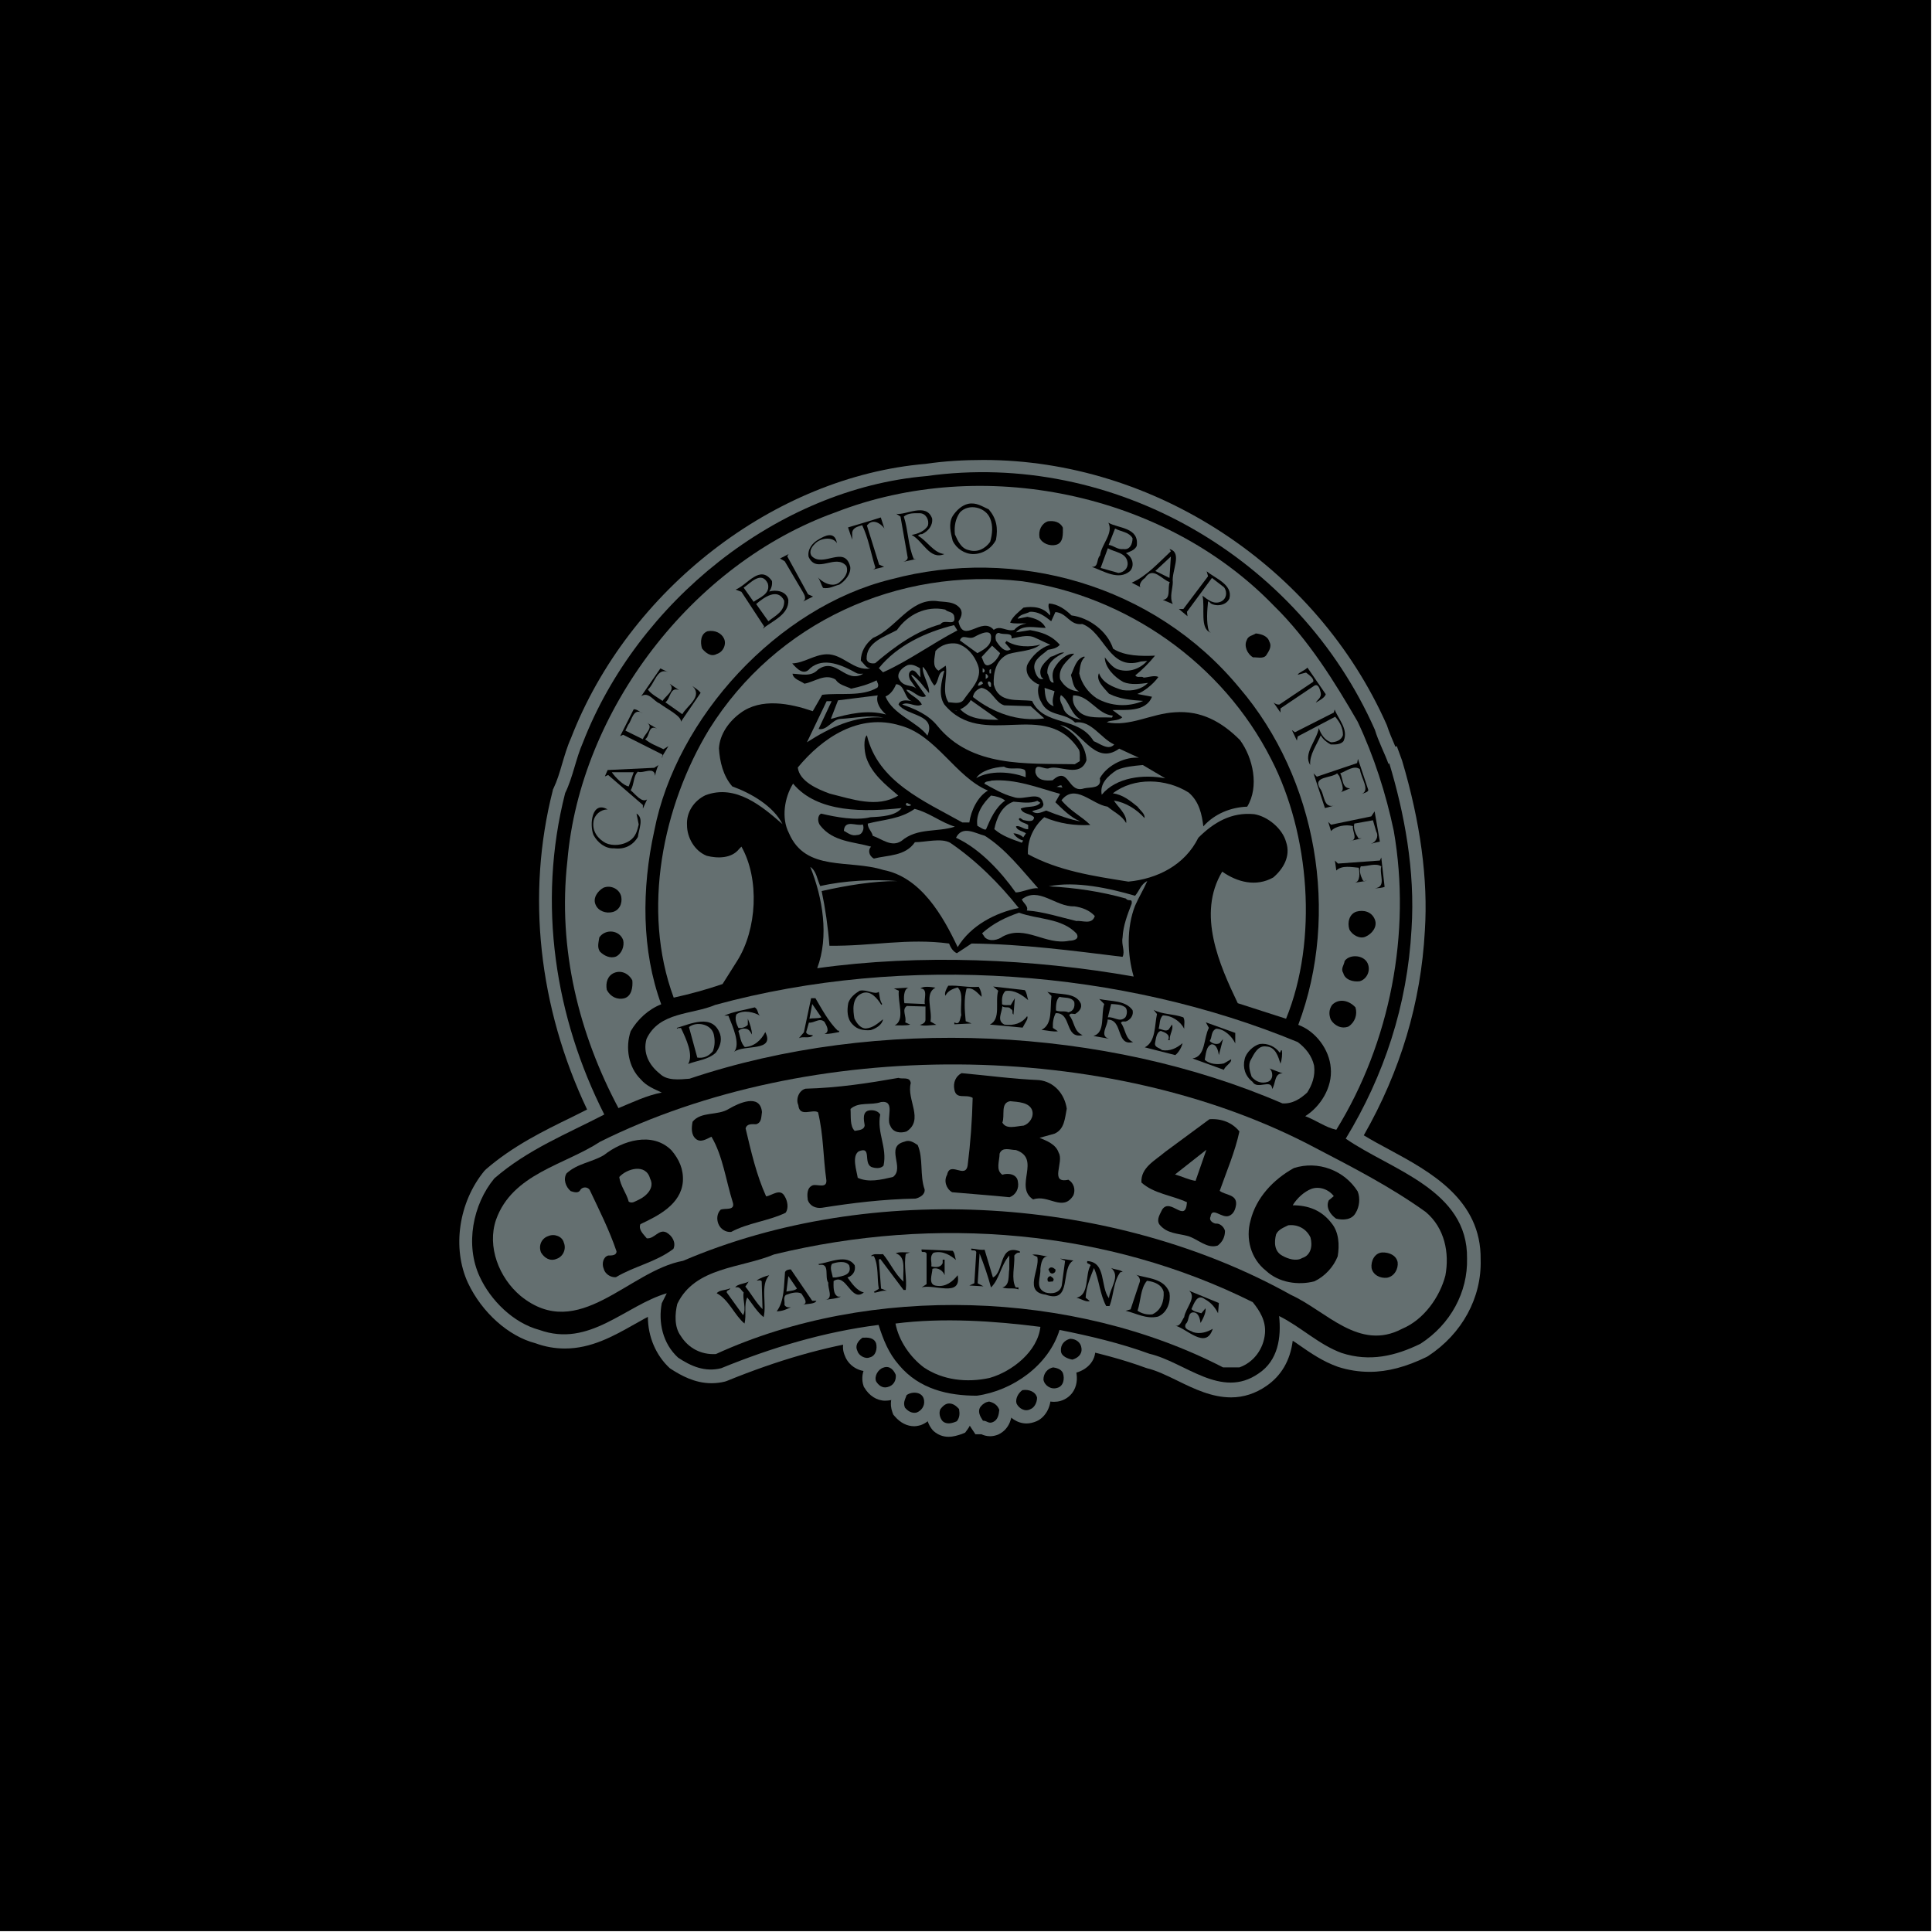 <?xml version="1.0" encoding="utf-8"?>
<!-- Generator: Adobe Illustrator 26.0.3, SVG Export Plug-In . SVG Version: 6.00 Build 0)  -->
<svg version="1.1" id="Ebene_1" xmlns="http://www.w3.org/2000/svg" xmlns:xlink="http://www.w3.org/1999/xlink" x="0px" y="0px"
	 viewBox="0 0 696 696" style="enable-background:new 0 0 696 696;" xml:space="preserve">
<style type="text/css">
	.st0{fill:#646F70;}
</style>
<rect width="695.7" height="695.7"/>
<g>
	<path class="st0" d="M352.1,507.8c-14.2,0-24.5-4.2-31.6-12.8c-3.4-3.8-5.4-8-7-12.3c-16.3,2.4-33.3,7.3-51.7,14.8l-0.3,0.1
		l-0.3,0.1c-1.6,0.4-3.2,0.6-4.9,0.6c-6.1,0-11.1-2.9-14.4-5l-0.3-0.2l-0.3-0.2c-5-4.6-7.9-11.4-7.9-18.5c-1.6,0.8-3.2,1.8-4.9,2.7
		c-7.6,4.3-15.5,8.7-25,8.7c-3.5,0-7.1-0.6-10.6-1.9c-9.7-2.5-19.3-11.1-24.3-21.7c-5.8-12.5-3.4-29.1,5.9-40.4l0.3-0.3l0.3-0.3
		c9.6-8.3,20.5-13.7,31-18.8c1.8-0.9,3.6-1.8,5.4-2.7c-17.5-36.9-21.9-77.5-12.4-114.8l0.1-0.5l0.2-0.4c1.3-2.7,2.2-5.7,3.1-8.8
		c0.9-3,1.8-6.2,3.2-9.3c20.7-53.5,73.3-94.2,127.8-98.8c6.7-1,13.8-1.4,20.8-1.4c61.6,0,120,38.4,145.3,95.5c0.9,2.8,2,5.2,3,7.6
		c0,0.1,0.1,0.1,0.1,0.2l0.5-0.2l1.9,5.2c6.6,22.2,9.4,42.8,8.2,61.3c-1.4,25.9-8.8,50.6-22,73.7c2.8,1.7,5.9,3.4,9.1,5.1
		c14.8,8,33.3,18,33,39.7c0.4,13.7-6.7,26.7-18.9,34.7l-0.5,0.3c-7.4,3.6-14.1,5.4-20.6,5.4c-3.8,0-7.7-0.6-11.4-1.8
		c-5.4-1.9-9.9-5-14.2-8c-0.7-0.5-1.4-1-2.1-1.4c-0.9,7.1-4.1,12.6-9.5,16.3c-3.9,2.7-8.2,4.1-12.7,4.1c-6.9,0-13.2-3-19.3-6
		c-3.9-1.9-7.6-3.7-11-4.5l-0.6-0.2c-7.9-2.9-16.8-5.3-27.8-7.6c-5.5,11.8-18.1,21-32.1,22.9l-0.3,0H352.1z"/>
	<path class="st0" d="M312.4,494c-3.5,0-6.8-2.3-8-5.5c-1.7-3.7-0.3-7.8,3.5-10.5l1-0.7l1.3-0.1c0.6,0,1.1-0.1,1.7-0.1
		c5.3,0,7.4,3.2,8.1,5.1c0.8,3,0.5,5.8-0.8,8c-1,1.7-2.7,2.9-4.6,3.4C313.9,493.9,313.2,494,312.4,494z"/>
	<path class="st0" d="M385.4,494.5c-6.7-1.4-7.8-5.7-7.9-7.4c-0.3-4.5,2.5-8.3,6.9-9.5l0.6-0.1h0.6c4.8,0,8.5,3.3,8.9,7.9
		c0.6,4.1-2.2,7.8-6.8,9.1l-1.1,0.3L385.4,494.5z"/>
	<path class="st0" d="M318.9,504.6c-3,0-5.8-1.8-7.5-4.7l-0.2-0.3l-0.1-0.3c-0.7-2-0.6-4.4,0.4-6.5c1.1-2.2,3-3.9,5.2-4.7
		c0.8-0.3,1.7-0.4,2.6-0.4c3.3,0,6.3,2.2,7.8,5.8l0.3,0.7l0.1,0.7c0.4,4.6-2.3,8.5-6.6,9.5C320.3,504.5,319.6,504.6,318.9,504.6z"/>
	<path class="st0" d="M379.7,505c-4.2,0-7.9-3-8.6-7.1l-0.1-0.4v-0.4c0-4.4,2.8-8,7.1-9.1l0.9-0.2l0.9,0.1c1.4,0.2,5.6,0.7,7.4,4.8
		c1,3,0.8,5.9-0.4,8.1c-1,1.9-2.8,3.3-4.9,3.9C381.3,504.9,380.5,505,379.7,505z"/>
	<path class="st0" d="M369.8,512.8c-3.2,0-6.3-2-7.8-5l-0.2-0.4l-0.1-0.5c-1-3.6,0.7-7.7,4.1-10l0.8-0.5l0.9-0.2
		c0.7-0.1,1.4-0.2,2.2-0.2c4.3,0,7.8,2.6,8.7,6.5l0.1,0.5v0.5c0,3.7-2.1,7.2-5.1,8.5C372.2,512.5,371,512.8,369.8,512.8z"/>
	<path class="st0" d="M329.4,513.8c-2.6,0-5-1.2-7-3.5l-0.6-0.7l-0.3-0.8c-1.2-3.3-0.2-5.7,0.4-7.3l0.7-1.8l1-0.8
		c1.6-1.3,3.7-2,5.9-2c4.4,0,7.7,2.9,8.1,7.1c0.6,3.8-1.8,7.9-5.9,9.4l-0.4,0.1l-0.4,0.1C330.4,513.7,329.9,513.8,329.4,513.8z"/>
	<path class="st0" d="M356.7,517.4c-1.4,0-2.5-0.4-3.1-0.7h-2.2l-1.4-2.1c-2.8-4.1-3-7.7-0.6-10.7c1.7-2,3.8-3.2,6-3.6l0.8-0.1
		l0.8,0.1c4.6,0.8,6.6,3.7,7.4,6l0.4,1l-0.1,1.1c-0.2,1.7-0.6,6.3-5.1,8.4C358.6,517.2,357.6,517.4,356.7,517.4z"/>
	<path class="st0" d="M341.7,517.6c-2,0-3.8-0.7-5.3-2l-0.2-0.2l-0.2-0.2c-2.3-2.7-2.9-6.5-1.6-9.5l0.3-0.6l0.4-0.5
		c0.8-1,3.1-3.7,6.8-3.7c2.7,0,5.2,1.2,7.2,3.6l0.9,1l0.2,1.3c0.4,2,0.6,5.1-1.7,8.2l-0.8,1.1l-1.2,0.5
		C345,517.1,343.5,517.6,341.7,517.6z"/>
	<path d="M495.3,262.9c1.3,4.3,3.5,8.4,4.9,12.3l0.3-0.2c5.3,17.6,9.4,38.5,8,59.7c-1.5,27.5-9.9,52.8-23.7,75.5
		c16.3,11.3,44.1,18.4,43.7,43.2c0.3,12-5.9,23.7-16.8,30.7c-9,4.4-18.3,6.6-28.4,3.3c-8.2-3-14.8-9.5-22.5-13.3
		c0.8,7.6-0.3,16-7.4,20.7c-13.5,9.4-26.5-4.1-39.3-7.1c-10.4-3.8-21.4-6.4-32.4-8.6c-3.9,12.7-16.8,21.9-29.8,23.7
		c-10.2,0-20.7-2.3-28-11c-3.8-4.3-5.7-9.2-7.4-14.5c-19.7,2.5-38.6,8.2-56.7,15.6c-5.9,1.5-11-0.8-15.5-3.8
		c-5.6-5.1-7.2-12.8-5.9-19.6l1.8-3.6c-15,4.4-27.8,19.7-45.9,13.2c-9.4-2.5-17.6-10.7-21.5-19.2c-5.3-11.4-2.5-26,5.3-35.4
		c12-10.4,26.1-16,39.6-23c-17.6-34.7-24.3-75.8-14.1-115.8c2.8-5.7,3.8-12.3,6.4-18.2c19.6-50.5,69.9-91.4,123.8-96
		C401.3,162.1,467.9,200.9,495.3,262.9z"/>
	<path class="st0" d="M489.1,260c5.9,12.5,10.2,26,13,39.3c6.4,36.7-1.3,76.3-20.7,107.7c-3.8-0.8-7.4-3.5-11.2-4.9
		c5.3-3.3,9.9-10.2,9.2-17.4c-0.5-6.6-5.4-13.2-11.7-15.5c15.1-40.1,6.7-88.8-21.2-121.4c-30.8-37.3-80.7-51.1-125.5-39.1
		c-40.8,10-77.4,49.8-85.3,90.6c-4.6,20.9-4.6,43.1,2.5,62.5c-4.6,1.8-8.5,5.4-11,9.7c-2,5.9-0.8,13,3.6,17.3
		c2.1,2.5,5.1,3.6,7.6,4.8c-5.4,1-10.5,3.5-15.6,5.6c-14.1-26.5-22-57.2-18.4-89.1c4.6-54.1,44.9-107,96.5-125.5
		c52.8-20.6,118.4-7.2,157.8,33.4C471.5,230.5,481,246,489.1,260z"/>
	<path d="M356.2,183.5c2.8,3.3,3.4,6.7,2.6,11c-1.6,3.1-4.8,5.1-8.2,5.1c-3.1,0-6.1-2-7.4-4.8c-0.7-2.8-1.6-6.2,0-8.9
		c1.3-2,3.3-3.9,5.6-4.4C351.8,180.9,353.9,182.5,356.2,183.5z"/>
	<path class="st0" d="M356.7,186.8c1.1,2.6,0.8,5.6,0,8.4c-1.8,2.5-4.6,3.9-7.6,3c-2.8-0.5-4.1-3.4-5.1-5.7c-0.3-3,0.2-5.6,1.8-7.9
		C349,181.2,355.1,182.7,356.7,186.8z"/>
	<path d="M335.8,186.8c0.3,2.6-1.5,4.6-3.6,5.6c-0.7,0-1.2,0.2-1.5,0.6c3.3,1.8,5.6,6.2,9.5,6.6c-5.3,2.3-7.7-4.8-11.8-6.9
		c2-0.3,4.8-1.3,5.9-3.4c0.5-2.1-0.8-4.3-2.8-4.4c-2,0-4.3-0.2-5.9,1.2c1.6,4.9,1.5,10.5,3.6,15.3h0.8l-4.6,1
		c0.7-0.2,1.5-0.6,1.6-1.5l-2.6-14.8l-1.5-1C326.3,185.7,333.7,180.9,335.8,186.8z"/>
	<path d="M318.6,190.4c-0.6-1-3.3-3.6-5.6-1.8l-0.7,0.7l4.4,14.1l1.8,0.8l-4.1,1c0.5-0.2,1.2-0.5,0.8-1.2c-1.6-5.3-2.3-9.9-4.6-14.8
		c-1.5,0.5-3.3,0.8-3.6,2.6v2.6l-1.5-4.4c3.9-1.2,7.9-2.3,11.8-3.6L318.6,190.4z"/>
	<path d="M382.9,190.1c0,2.1,0.3,5.6-2.6,6.2c-2.1,0.5-4.9-0.5-5.8-2.6c-0.5-2.6,0.7-5.1,3-5.9C379.7,187.5,381.9,188,382.9,190.1z"
		/>
	<path d="M409.5,196.7c-0.8,1.6-2.5,2-3.9,2.6c2.3,1.2,3.3,4.4,1.5,6.4c-4.1,3.6-9.5,0-13.8-1.5c2.6,0.2,1.6-2.8,3-4.1
		c0.5-4.1,4.9-7.9,3-11.8C402.8,190.4,410.5,189.9,409.5,196.7z"/>
	<path class="st0" d="M408,193.9c0,2.1-1,4.3-3.3,3.9c-2.1,0.3-3.5-1.3-5.3-1.5l2.3-5.9C403.9,191.6,406.7,191.6,408,193.9z"/>
	<path d="M301.5,195.7c-1.3-2.3-5.3-2-7.4-0.3c-1.5,1.3-2.8,3-1.8,4.8c4.1,4.6,12-4.1,14,4c0.3,2.5-1.8,5.1-3.9,6.4
		c-2,0.5-3.6,1.6-5.9,1.2c-0.7-1.2-1-2.6-1.8-3.8c1.3,1.6,5.1,3.9,7.7,1.8c1.8-1.5,3.4-3.4,2.5-5.9c-3.9-4.6-10.7,3.1-13.6-3.3
		c-0.5-2.8,1.5-5.1,3.5-6.2C297.2,192.9,300.8,191.2,301.5,195.7z"/>
	<path class="st0" d="M406.2,202.6c0.3,2.1-1.3,3.6-3.3,3.8l-6.4-1.8l2.6-7.1C401.6,199,405.7,199,406.2,202.6z"/>
	<path d="M422.5,209.7c0,2.3-1.3,5.4,0,7.9l-3.6-1.5c3.1-0.3,1.6-4.3,2.5-6.4c-2.8-0.8-6.1-5.9-8.9-1.5c-1.3,0.8-2.5,2.8-1.5,3.4
		l-3.3-1.7c5.1-2.1,9.9-7.4,14.1-11.3l-0.5-0.8C426.1,199,422,205.7,422.5,209.7z"/>
	<path d="M291.1,214.1l1.8,0.8l-3.6,1.8c1.2-0.8,0.7-2.1,0-3.3l-6.6-11.2l-1.7-1l3.1-1.6l-0.5,0.8L291.1,214.1z"/>
	<polygon class="st0" points="416.2,205.7 421.8,200.5 421.3,208.2 	"/>
	<path d="M442.9,215.6c-1.1,2.5-4.6,3-6.7,1.8c-0.3-0.2-0.5-0.8-1-0.7c-0.3,3-0.7,7.6,0.3,10.7l0.7,0.5c-4.1-1.3-2-8.9-3-13.3
		c2,1.5,4.1,3.3,6.7,2.1c2-1,2.3-3.4,1.1-5.1l-4.4-3.4l-9,12.2l0.2,1.6l-3.1-2.6h1.6l8.9-11.8l-0.5-1.8
		C437.6,208.3,444.2,210.5,442.9,215.6z"/>
	<path d="M278.1,209.3c0.2,1.5-0.3,2.8-1,3.8c2.3-0.7,6.2-0.3,6.9,3c0.3,5.4-5.9,7.6-9.2,10.4l0.5-0.8l-8.2-12.5l-2.1-0.8
		C269.2,210.8,273.8,203.1,278.1,209.3z"/>
	<path class="st0" d="M276.6,210.2c1.1,3.8-3.1,5.1-5.1,6.6l-3.6-5.1C270.2,210.2,274.3,205.4,276.6,210.2z"/>
	<path class="st0" d="M458,273.6c13.8,26.8,16.9,65,5.3,93.4l-17.4-5.6c-6.6-13.8-14.8-32.1-5.6-47.4c5.4,3.8,12.2,5.6,18.4,2.1
		c3.5-3,6.4-7.6,4.6-12.8c-1.3-4.8-6.6-9.2-11.5-10c-8.2-0.8-14.6,3-20.1,8.5c-4.9,9.9-14.8,14.8-25.2,15.8
		c-12.7-2-25.2-3.9-36.2-9.9c-0.2-5.3,2.1-10,5.9-13.3c5.4,2.3,10.9,3.1,16.6,2.8c-3.1-3.1-7.1-4.9-10.4-8.9
		c4.9-6.3,11,1.5,16.6,2.3c2.5,2.1,5.1,3.1,6.7,5.9c0.5-3.1-3.3-6.1-4.4-8.1c4.3,0.7,8.1,3.1,11,6.3c0.3-1.5-1.6-2.8-2.5-4.1
		c-2.6-2.1-5.4-4.4-8.9-4.8c7.6-5.9,19.2-5.4,27.3-0.3c3.9,3.3,4.8,8.1,5.3,12.2c4.1-4.6,10-6.9,15.8-7.1c4.4-7.2,2.1-17.6-2.6-24
		c-6.6-6.6-14-10.7-23.5-10c-8.6,0.5-16.1,5.3-24.5,3.6c1.6-1,4.1-0.3,5.6-1.8l-3.5-2.6c4.1-0.2,11.9,1,14.2-4.8l-5.3-1
		c2.1-0.7,5.6-3.3,7.6-6.1c-1.3-0.8-3.9,0.2-5.3,0.2c-0.8-0.7-2.3,0.3-3-0.8c2.3-1.8,5.1-4.6,7.1-7.1c-4.9,0.2-10.9,0.2-15.1-2.5
		c-2.1-6.4-8.7-11.2-15-12c-2.1-2.1-4.9-4.1-8.1-4.3c-0.7,1.5,0.8,3,0.3,4.3c-2.3-3-6.1-3.4-9.5-2.8c-1.6,1.5-3.9,3.1-4.8,5.4
		c1.5,0.5,3.9,0.2,5.9,0.3c-1.6,0.3-3.1,0.8-4.4,2.3c-2.8,0.8-4.9-1.8-7.4,0c-4.4-5.1-10.9,5.4-12.7-3c0.8-1.3,1.6-2.8,0.8-4.4
		c-2-3.1-6.1-2.5-8.9-3c-9.5-0.8-14.5,10-22.7,13.3c-2.8,2.3-4.3,4.9-4.4,8.2c1.3,1.2,1.8,2.6,3.5,2.8c-6.1,1.1-9.9-5.3-15.9-5.1
		c-4.5,0.2-7.9,3.1-12.3,3.3c1.6,1.8,4.1,4.6,6.4,1.8c4.9-4.3,11.7-1.1,16.6,1.6c0.8,0.5,1.8,0.3,2.6,0.3c-6.4,3.9-9.7-6.2-16.3-1.5
		c-2.5,2.8-6.2,1.6-9.2,1.5c0.3,2,2.8,2.5,4.3,3.6c3.8-0.7,7.4-3.8,11.2-1.5c1.3,2,3.6,2.3,5.6,3.3c3.3-0.7,6.1-1.5,9.2-3
		c0.2,0.8,1,1.6,0.3,2.6c-5.6,3.4-13.6,1.8-19.9,2.6l-3.4,5.9c-8.2-2.8-18.6-4.9-26.1,0.7c-4.1,3-7.4,7.6-7.7,12.7
		c0.3,4.8,1.5,9.9,4.8,13.7c6.9,2.5,14.8,7.1,18.1,13.6c-7.1-6.2-16.8-14.6-27.8-10.4c-4.1,2-6.9,6.1-6.6,10.8c0,4.3,2.6,9.2,7.1,11
		c3.9,1,9,1,11.7-2.5l0.8-0.8c6.6,11.7,5.6,29.8-1.5,41.1l-5.3,8.4c-5.8,2-11.7,3.6-17.6,4.9c-11.7-31.6-3.9-69.2,12.8-96.7
		c24.2-38.6,67.9-58.4,112.8-53.3C405.7,214.8,440.4,238.8,458,273.6z"/>
	<path class="st0" d="M282.5,216.4c0.2,3.9-3.1,5.3-5.7,7.4l-4.4-6.2C275,215.4,280.1,211.5,282.5,216.4z"/>
	<path class="st0" d="M343.7,221.8c1,4.4-3.5,0.8-4.9,3.1c-8.5,2.3-16.4,7.9-23.5,14c-0.8,0.2-2.8,0.2-3.1-1.5
		c-0.2-6.1,6.7-8.1,10.9-10.4c3.9-5.6,10.5-8.9,17.4-7.4C341.6,220.7,343.1,220.2,343.7,221.8z"/>
	<path class="st0" d="M378.7,223.8l1.5-3.3c4.3,0.3,5.1,4.9,9.7,4.3c8.1,3,9.7,17.1,21.1,13.5l2.3-0.2c-2.6,2.8-6.4,4.3-10.4,3.1
		c-2-0.5-3.8-3-4.9-4.4c0,3.6,3.5,7.2,6.7,8.9c2.6,1.1,6.1,0.7,8.9,0.3c-2.3,2.3-5.6,3.1-9.2,2.6c-3.3-1-7.2-2.5-8.5-6.1
		c-1.2,2.6,1.6,5.1,3.6,7.4c3.9,2,8.1,2.3,12.3,2.6c-5.3,2.3-11.7,2-16.8-1c-3-2-5.4-5.3-6.2-8.9c0.3-2,0.3-4.3,2-5.9l-0.2-0.2
		c-3,0.8-3.6,4.3-4.8,6.7c0.7,2.1,0.7,4.8,3,5.9c-3.1-0.2-5.3-1.6-6.9-4.4c-0.8-4.1,2.5-6.6,5.1-9.2c-2.8-0.2-5.6,2.5-7.1,5.1
		c-1,1.8-0.8,3.6-0.3,5.3c-1.6,0.2-1.6-2.3-2.3-3.4c-0.2-3.9,3.1-5.9,6.1-7.4c-1.6-0.3-3.3,1.2-4.9,1.5c-2.1,2-4.8,4.1-3.3,7.4
		l0.7,0.5c-2,0.8-3-2.1-3.3-3.8c-0.3-3.3,3-4.8,4.9-6.6c1.6-0.3,3.1-0.5,4.3-1.8c-3-3.5-6.7-4.6-10.7-5.3l-5.1,0.8
		c2.5-3,7.2-1.6,10.7-1.6c-1.2-2.6-3.9-3.5-6.6-4l-3.5,0.7c0.8-1.7,3-1.7,4.4-2.5C374.1,220.2,376.4,222,378.7,223.8z"/>
	<path class="st0" d="M344.9,227.1c-8.9,4.6-17.6,11-26.8,15.1l-1.5-1.5c6.6-8.2,16.9-13,27.1-15.5L344.9,227.1z"/>
	<path d="M260.8,230c1,2-0.2,4.9-2.6,5.6c-2.1,1.2-4.1-0.5-5.3-2c-0.7-2.3-0.5-5.3,2-6.2C257.6,226.9,259.9,228.1,260.8,230z"/>
	<path class="st0" d="M357,230c0,2.8-3.1,4.3-4.9,5.3l-6.3-4.6c1-2.6,3.1,0,5.3-1.3C352.9,228.4,357.5,226.1,357,230z"/>
	<path class="st0" d="M364.4,230c2.3-0.3,5.7-1.6,8.4-0.3l5.6,2.6c-3.3,0.8-6.9,4.1-8.4,7.4c-0.8,3.1,1.3,5.4,3.6,6.6l0.8,0.3
		c-0.8,1.6-0.5,4.4,0.7,6.3c2.5,5.4,8.5,3.6,12.2,7.4c5.8-1,9.2,5.7,14.1,7.9c-2.1,2.3-5.1-0.3-7.4-1.2c-5.6-9.2-17.8-5.1-22.2-14.5
		c-5.4-0.7-12,1-13.8-5.9c-0.2-4.1,0.7-9,5.3-11c3.8-1.1,8.6-1,11.5-3.4c-3.5,1-8.7,1-12.2-1.3l-0.5,0.7l2,2.3
		c-2.1,1.6-4.3-1.5-5.3-3.1c-0.2-0.8-0.5-2.8,1.1-2.8C361.5,228.9,364.8,227.6,364.4,230z"/>
	<path d="M457.3,231.2c1,1.8-0.3,3.5-1.1,4.8c-1,1.5-3.5,0.7-4.8,0.8c-2.1-1.2-3.3-4.1-2.3-6.1c0.5-1.7,2.1-1.7,3.3-2.5
		C454.4,228.4,456.7,229.1,457.3,231.2z"/>
	<path class="st0" d="M352.3,239.6c1.8,4.9-2.6,8.7-5.3,12.7c-1.3,1.5-3.9,0.7-5.3,0.7c-2.6-3.8-0.2-9.4-1-13.2l-2.6,1.8
		c-2.5-1.5-1.3-4.8-1.1-7.1c2.1-2.3,5.1-3.1,7.9-2.6C348.5,233,351,236.1,352.3,239.6z"/>
	<path class="st0" d="M360.3,235.3c-0.8,1.8-2.3,3.9-4.4,4.4c-1.6,0-1.6-1.8-2.3-3l3.8-4.1L360.3,235.3z"/>
	<path class="st0" d="M331.4,240.7l0.2,3.3c-1-0.8-1.7-2.6-3.1-2.5c-1.6,0.7-1,2.5-0.7,3.3l2.3,3.3c-1.6-1.7-4.8-0.2-6.4-3.9
		c-0.5-2.1,1.5-3.8,3.3-4.6C328.8,239.1,330.2,240.1,331.4,240.7z"/>
	<path class="st0" d="M336.6,247c1.8-1.5,1-4.8,3.6-5.4c-1,3.8-2.3,8.7,0,12.2c13.8,16.6,36.3-2.5,48.5,16.3
		c0.5,1.2,0.2,2.8,0.3,4.1l-1.8,1.1c-17.6-0.3-37.3,1.2-49.5-13.8c-3.3-4.1-8.1-6.1-12.7-7.7c2.3-1.3,4.9,1.3,7.1,0
		c-1.3-2.5-4.4-3.3-5.6-5.3c2.3-0.2,4.6,3.6,7.1,2.3l-5.3-7.4l0.2-0.3c2.5,1.6,4.3,4.4,6.2,6.6c0.2-3.1-2.5-6.4-2.3-9.5
		C334.2,241.7,334.8,244.8,336.6,247z"/>
	<path d="M477.6,250.1c-0.3,1.2-2.3,2.3-3.6,3c0.7-1.1,2.1-1.8,1.8-3.5c-0.3-1.2-0.8-3.4-2.3-2.6l-12.2,8.2v1.5l-2.5-3.6
		c0.7,0.5,1.3,0.8,2.1,0.7l12.2-8.2c0.3-1.3-1.6-2.5-2.6-3.3c-1.2,0.3-2,0.5-3,0.8c0.2-0.8,2.5-1.5,3.5-2.6L477.6,250.1z"/>
	<path d="M240.8,242.2c-4.1-2-4.9,4.1-7.4,6.2c1.1,1.6,3.4,2.8,5.3,4.1c1-1.8,4.9-3.9,2.5-6.2l3.4,2.3c-3.3-1.3-3,3.1-4.9,4.4
		l6.1,4.3c1.6-3,7.6-6.4,3.6-10.2c1,0.8,2.1,1.3,3,2.5l-7.1,10.4c0.3-2-5.1-4.6-7.7-6.6c-2-0.7-3.9-4.4-6.6-2.6l6.9-10L240.8,242.2z
		"/>
	<path class="st0" d="M354.7,241.9c-0.2,0.2-0.3,0.5-0.7,0.3v-1.5C354.2,240.9,354.9,241.2,354.7,241.9z"/>
	<path class="st0" d="M357,242.6h-0.5c0-0.5-0.3-1.6,0.5-1.5V242.6z"/>
	<path class="st0" d="M355.9,243.4c0.2,0.8-0.3,0.8-0.8,1.2v-1.8C355.4,242.7,355.6,243.2,355.9,243.4z"/>
	<path class="st0" d="M354.1,246.3c-0.5,0.2-1,0.8-1.8,0.7C352.4,246,353.7,244.5,354.1,246.3z"/>
	<path class="st0" d="M357,246.3v1.1c-0.8,0.3-0.8-0.7-1.1-1.1C355.6,245,357,245.5,357,246.3z"/>
	<path class="st0" d="M328.6,252.6c-1.6-0.3-4.3-0.8-4.9,1.2c3,4.3,13.8,3.3,10.4,11.2c-3.6-4.9-12.5-7.6-15.1-14.1
		c1.8-0.7,3.1-2.6,3.8-4.4C326.1,246.5,325.8,252.1,328.6,252.6z"/>
	<path class="st0" d="M361.8,254.1l9.5,0.3l4.9,4.4c-9.5,1.3-18.4-2-25.7-7.7c0.2-1.6,1.5-2.9,3.1-3.3
		C357.4,248.5,358.4,253.1,361.8,254.1z"/>
	<path class="st0" d="M379.9,249c-0.2,1.2-1.2,3.6-0.3,5.4c-3-1-3.1-3.9-3.3-6.6L379.9,249z"/>
	<path class="st0" d="M319.2,257.4c-6.7-1.8-13.3-0.3-19.9,1.6l2.6-6.7l14.3-1.8C315.4,253.1,317.2,255.7,319.2,257.4z"/>
	<path class="st0" d="M389.6,259.3c-2.1-0.3-5.3-1.3-6.4-3.8c-0.3-1.6-2-3.1-1-5.1C385.3,252.4,385.6,257.5,389.6,259.3z"/>
	<path class="st0" d="M400.9,257.8l-0.3,0.7c-4.1-0.2-8.6,0.5-11.5-1.8c-1.8-1.6-3-3.6-2.5-6.2C392.4,250.4,395.3,257.4,400.9,257.8
		z"/>
	<path class="st0" d="M359.7,259.3c-4.8,0-10.2,0-13.8-3.8c0.7-0.2,3-1.6,3.8-3.3L359.7,259.3z"/>
	<path class="st0" d="M294.9,262.6c3,0.7,4.8-3.3,7.7-3.6c5.3-0.3,10.5-1.5,15.6-0.5c-10.4-0.7-19.2,3.6-27.5,8.9l7.1-14.8h1.8
		L294.9,262.6z"/>
	<path d="M231.6,257c-3.5-2.3-3.9,2.5-5.3,4.1l-1,2.1l6.3,3.1c0.5-1.8,4.1-4.3,1.5-5.9l3.6,2.1c-3.3-1.6-2.5,2.8-4.3,3.8
		c1.8,1.6,4.4,2.5,6.6,3.6l1.8-1.1l-2.5,4.1c0.7-0.2,0.2-0.8,0.3-1.1l-14.1-7.1l-1.1,0.5l4.9-9.7C229.6,255.5,230.4,256.5,231.6,257
		z"/>
	<path d="M484,267c-1.1,1.3-3,1.2-4.6,1.2c-1.3-0.7-2.8-1.8-3.6-3.3c-1.5,3.6-4.1,6.9-3.8,10.7c-2.6-4.1,2.3-8.7,3.1-13.3
		c0.8,2.3,2.1,4.3,4.4,5.1c1.8,0,3.8-0.8,4.3-2.6c0-2.6-1.1-4.6-2.8-6.6l-13.5,7.1l-0.3,1.5l-1.8-3.8l1.1,0.8l14-7.1l0.3-1.1
		C482.2,259.2,485.9,262.8,484,267z"/>
	<polygon class="st0" points="344.7,256 343.7,255.9 344.7,255.9 	"/>
	<path class="st0" d="M355.9,284.8c-3.6,2.1-6.1,7.1-6.7,11.5h-2.5c-13.7-7.7-30.4-14.6-34.4-31.4c-1.3,1-1,5.7-0.2,8.1
		c2,5.8,6.9,9.7,11.5,13.6c-7.6,4.6-16.6,1.3-24.7-0.7c-4.4-1.6-10.9-4.4-11.5-9.4c8.9-10.8,22.2-19.7,37-15.1
		C337.3,264.9,344.2,279.9,355.9,284.8z"/>
	<path class="st0" d="M403.2,269.7l7.1,3.3c-4.4-0.5-11.3,2.3-14.1,7.4c0.8,3.8-3.4,3.1-5.6,3.6c-6.1,2.1-5.3-8.4-11.4-2.9
		c-2.5,0.2-5.4,0.2-6.2-2.8c-0.3-4.1,3.3-0.7,5.1-1.6c3.8-1.1,11,3.6,13.3-2.8c-0.2-5.6-4.6-10.2-9.5-12.7
		C389.4,262.3,394,276.3,403.2,269.7z"/>
	<path d="M492.9,284.5c0.2,0.8-1.5,1.2-2.3,1.5c3.1-1.3-0.3-5.7-0.7-8.9c-2.1-1.6-4.9,0.7-7.1,1.5c1.1,1.8,0.5,5.4,3.6,5.4l-3.6,1.5
		c2-0.7,0.2-4.1-0.3-5.9l-0.8-1c-2.1,1.8-8.9,1-6.2,5.4c1.8,2.1,1,7.6,5.6,6.1c-1.3,0.3-2.5,0.7-3.8,1l-4.1-12.5l1.2,1.2l14.5-4.9
		l0.3-1.5L492.9,284.5z"/>
	<path d="M236,279.5c-0.3-3.6-4.3-0.7-6.2-1.5c-1.7,1.6-1.3,4.6-2.6,6.7c1.8,1.5,4,4.6,5.9,3.3l-1.5,3.3v-1.3l-12.5-10.8l-1.2,0.5
		l1-2.3l16.8-0.8l1.5-1C236.8,276.4,236.2,278.1,236,279.5z"/>
	<path class="st0" d="M419.8,280.4c-7.7-1.5-17.6-0.5-22.9,5.9c-0.8-3.9,2.1-6.7,5.4-8.9c2.8-1.2,6.1-1.5,9.4-1.8L419.8,280.4z"/>
	<path class="st0" d="M369.2,277.4c0.5,1.1,0.2,1.5,0.3,2.6c-5.4-2.1-13-2.5-17.8,0.3c1.6-2.6,6.2-3.9,10-4.1
		C363.9,277.6,367.1,276.1,369.2,277.4z"/>
	<path class="st0" d="M226.5,283.3c-1.8-0.2-4.9-3.3-6.1-5.1h7.9L226.5,283.3z"/>
	<path class="st0" d="M381.9,286l-1.7,3c2.6,2.5,5.6,5.6,9,6.9c-3.1-0.5-8.4-2.3-12.3-3.9c-2,0.7-3.3,1.5-5.1,0.3
		c1.3-0.8,3.9-0.5,4.1-2.6c-1.1-5.4-6.9-1-10.9-2.6c-3.8-1-7.1-3-10.4-4.8c0.3-1,1.8-0.7,2.6-1.1C365.8,280.5,374,283.8,381.9,286z"
		/>
	<path class="st0" d="M324.8,291.1c-2.1,2.8-7.1,3.1-11.2,3.3c-5.3,1.3-12.3,0-17.8-1.3c-1.5,0.8-1.2,3.3-0.3,4.3
		c4.6,5.9,12,5.8,18.3,7.6c-1.2,1.2-0.8,3.3,1,4.3c5.1-1.3,11.3-0.8,14.8-5.9c3.8,0,9.4-1.6,12.7,0.2c9.4,6.4,17.8,14.8,24.7,23.5
		c-8.4,1.7-17.3,6.3-22,14.1c-5.3-11.2-13.2-25.2-26.8-27.8c-12.3-3.9-28,0.8-34-13.3c-2.8-5.4-1.6-12.8,1.5-17.8
		C294.6,293,311.7,292.5,324.8,291.1z"/>
	<path class="st0" d="M382.5,283c-0.2,0.3,0.2,0.5,0.3,0.7l-2.6-0.3C381,283.7,381.5,282.7,382.5,283z"/>
	<path class="st0" d="M362.1,288.4c-3.5,2.5-5.3,6.6-6.9,10.4c-0.7,0.3-2.1-0.8-3.1-1.3c-0.7-4.4,2.1-8.2,4.9-10.9
		C358.8,286.8,360.7,287.3,362.1,288.4z"/>
	<path class="st0" d="M374.8,289.2c-1.8,2-4.6,1-7.1,2.1c0.8,2.1,3.3,1.6,4.8,3.1c0,2.1-2.8,1.2-3.9,1c-0.5-0.2-1.2-1.2-1.6-0.3
		c0.7,1.3,2.3,1.3,3.4,2.1v1.5c-1.6,0.2-3-1.5-4.4-1c0.3,1.5,2.3,1.6,3.6,2.5l-1,1.5c-0.2-0.5-2.1-1.5-3.5-1.5
		c0.5,1,2.1,2.3,3.5,2.6l-0.5,0.8c-3.5-1.3-6.9-2.3-9.9-4.9c0.8-3.9,2.6-8.4,6.9-9.9c2.8,0.2,5.9,0.8,8.6-0.3L374.8,289.2z"/>
	<path class="st0" d="M328.1,289.9c0.5,0.3-1.3,0.8-1.8,0l0.3-0.7L328.1,289.9z"/>
	<path d="M218.9,291.6c-2.6,0-4.8,2-5.1,4.4c-0.5,3.5,1.6,6.2,4.4,7.7c2.6,1.2,6.2,0.8,8.6-0.8c2.3-1.5,2.8-3.8,3.3-5.9l-0.8-3.9
		c2.8,1.6,0.8,5.7,0.5,8.4c-1.8,3.1-4.9,4.6-8.6,4.1c-3.1,0.2-5.9-2-7.4-4.8C212.3,297.1,213.2,288.3,218.9,291.6z"/>
	<path class="st0" d="M344,297.8c-6.4,2.1-13.5,0.3-19.2,5.1c-3.6,2.5-7.1-0.7-10.4-1.8c-0.3-1.6-1.8-2.6-1.8-4.4
		c5.8-1.5,11.7-1.6,16.9-5.3C334.7,292.7,339,296.3,344,297.8z"/>
	<path d="M497.1,303.2c-1.1,0.2-2.3,0.5-3.3,0.8c1.8-0.5,3-2.6,2-4.4l-1.2-4.1l-6.7,1.2c-0.5,1.8,0.5,3.8,1.5,5.3h1.2l-4.4,1
		c3.4-0.3,0.8-3.6,1.2-5.4c-2.5-0.7-6.4,0-7.9,1.8l-1-3.3l1,1l14.5-3l1.2-1.8L497.1,303.2z"/>
	<path class="st0" d="M310.8,297c0.7,1.3,0,3.8-2,3.8c-2,0.5-3.3-0.7-4.8-1.5C304.3,295,308.7,297.8,310.8,297z"/>
	<path class="st0" d="M374,320c-2.3-0.3-5.9,1.5-8.1,1.5c-5.4-7.6-13-15.8-21.5-19.7c2.3-4.6,6.9-1.6,10.4-0.7
		C362.5,306,368,313.3,374,320z"/>
	<path d="M498.8,319.5c-0.7,0.3-2.3,0.5-3.5,0.5c4.3-0.5,1.5-4.9,2.3-7.9c-2-1.3-4.9,0-7.4,0c-0.7,1.6,0,3.5,0.7,4.9
		c0.3,0.7,1,0.2,1.5,0.3l-4.4,0.7c2.1-0.3,1.8-3.6,1.5-5.4c-2.5-0.2-6.1-1-8.1,1l-0.5-3.6l1.1,1.1l15.1-1.1l0.5-1.1L498.8,319.5z"/>
	<path class="st0" d="M295.5,319.2c8.7-2,19.4-2.5,27.8-1.8c-8.9,0-18.4,1.6-27.3,3.6c1.3,6.1,2.3,13,2.8,19.7
		c15.3,0.2,28.1-2.8,43.1-0.8c0.5,1.3,1.3,2.8,2.8,3.5l5.3-3.5c18.4,0.2,36.5,2.6,54.4,4.8c1-2-0.5-4.4,0-6.9
		c0.2-4.4,1.8-8.4,3.3-12.3c0.2-2.1-1.1-0.5-2.1-1.8c-8.9-2.5-18.1-3.9-27.8-4.4c9.7-2,21.9,0.7,31.1,3.4c1.6-1.8,2-4.1,4.4-5.3
		c-1.2,2.8-3.1,5.9-4.4,8.9c-3.1,7.9-2.8,17.6-0.5,25.5c-36.2-6.4-76.8-8.2-114-3c4.3-11.5,2-25.3-2.5-36.5
		C294.1,313.7,294.4,316.9,295.5,319.2z"/>
	<path d="M223.8,323c0.5,2.6-0.8,5.1-3.3,5.6c-2.1,0.5-4.9-0.3-5.9-2.6c-1.2-2.5,0.8-5.1,2.8-6.2C220.1,318.7,223.2,320.3,223.8,323
		z"/>
	<path class="st0" d="M394.4,330c-1,3.3-4.6,1.5-6.6,1.8c-5.6-1.3-12-3.4-17.9-3.8c0.7-1.5-1.2-2.6-1.8-4c6.1-4.8,12.2,2.8,18.9,2.5
		C389.8,326.9,392.5,327.9,394.4,330z"/>
	<path d="M495.3,331.3c1,2.5-1,5.1-3.3,6.1c-2,1-4.9-0.5-5.9-2.6c-0.8-2.5,0-5.6,2.6-6.4C491.2,327.7,494.2,328.4,495.3,331.3z"/>
	<path class="st0" d="M387.8,336.3c1.3,2.1-1.2,2.6-2.6,2.6c-8.5,1.8-15.8-5.9-24-1.5c-1.6,1.2-4.6,2-6.4,0.3l-1-1.5
		c4-3.6,8.6-5.8,13.3-7.4C374,331.3,382.5,330.7,387.8,336.3z"/>
	<path d="M224.5,338.7c0.5,2.1-0.5,4.9-2.6,5.9c-2.1,0.8-4.3-0.3-5.8-1.8c-1-1.6-0.5-3.1-0.2-5.1C218.1,334.5,223.2,335,224.5,338.7
		z"/>
	<path d="M492.9,347.6c0.8,2.6-0.8,5.3-3.1,5.9c-2.3,0.3-5.3-0.5-5.9-3c-1-1.5,0.3-2.8,0.5-4.3C486.3,343.5,491.9,344,492.9,347.6z"
		/>
	<path d="M227.8,353.2c0.2,2.3-0.2,5.6-2.8,6.4c-2.6,0.7-5.1-0.5-6.4-3c-0.5-2.6,0.3-5.1,2.6-6.1
		C223.8,349.4,226.5,350.7,227.8,353.2z"/>
	<path class="st0" d="M467.5,375.4c2.8,2.1,5.1,4.9,5.9,8.5c0.5,3.8-0.8,7.1-2.5,9.7c-2.5,2.3-5.3,4.1-8.9,3.9
		c-63.6-27.5-145.7-31.7-213.6-8.9c-3.6,0.3-8.1,0.8-10.7-1.8c-3.8-3-6.2-7.4-4.8-12.5c4.6-9.9,16.4-8.7,24.8-12.3
		C326.3,343.3,404.4,349.3,467.5,375.4z"/>
	<path d="M352.6,355.5c0.7,1.2,1.1,2.6,1,3.6c-1.3-1.2-3-3.5-5.4-3c-1,3.9-0.7,7.7-0.3,11.8l2.1,0.8l-6.2,0.3v-0.7
		c2.1,1.2,2-1.5,2.5-2.6c-0.5-3.6,1-7.7-1.3-10c-1.6,0.5-3.5,1.1-4.4,3c-0.5-0.8,0.3-2.5,1-3.6C345.7,354.9,348.3,355.8,352.6,355.5
		z"/>
	<path d="M337,355.8c-4.1,2.1-1,8.1-1.8,12.2l2.1,1.2c-1.6,0-4.4,0.6-5.9,0c0.8-0.2,2-0.7,2-1.8v-4.8l-6.7-0.2c-2,1.3,0,3.8-0.6,5.9
		l1.8,0.8c-1.5,0.5-4.1,0.2-5.6,0.3c3.9-2,1-8.4,1.5-12.5l-1.8-0.8l5.3-0.3c-1.8,0.5-1.8,3.8-1.5,5.6l7.4,0.3
		c-0.5-1.5,1.3-5.6-1.6-5.6C332.5,355.2,335.2,355.5,337,355.8z"/>
	<path d="M369.2,356.7c0.8,1.1,0.8,2.5,1.2,3.6c-2.1-1.8-4.9-3.8-8.2-3.3c-1.3,1.3-1.3,3-1.2,4.8c0.8,0.5,2.1,0.2,3.1,0.3l1.5-2.5
		l-0.5,5.9c-0.8-0.5,0.2-1.6-1-2c-0.5-1.1-2.1-0.2-3-1c-0.2,2.5-2.1,5.1,0.7,6.6c3.5,0.5,6.4-0.5,8.2-3c0.7,0.7-1,2.8-1.6,4.1
		l-11.8-1.1c4.1-2,1.8-8.1,3-12.2l-1.8-1.5L369.2,356.7z"/>
	<path d="M316.6,357.3c0.3,1.5,0.3,3.1,1.2,4.4l-0.3,0.3c-1.3-2.1-3.9-5.6-7.1-4.1c-3.6,1.6-3.1,6.2-2.6,9c0.7,1.5,2.1,3.6,4.1,3.6
		c2.6-0.2,4.3-1.8,6.2-3.3c-0.3,2-2.5,3.3-4.4,3.9c-2.6,0.2-4.9-0.2-6.6-2.1c-2-2-2-5.1-1.5-7.7c0.7-2,2.3-3.3,4.1-4.4
		C312.3,356.3,315.1,358.5,316.6,357.3z"/>
	<path d="M389.3,361.4c0.7,1.8-0.7,3.1-2,3.9c-0.8,0-1.8-0.5-2.1,0.5c2,2.3,1.5,5.7,4.8,7.1c-6.6,1.5-3.8-8.2-9.7-7.9
		c-0.8,1.6-1.1,3.3-1,5.3l1.8,1.2c-1.5,0.3-3.9-0.3-5.9-0.5c4.1-2,3-7.6,3.6-12.2l-1.5-1.5C381.4,358.5,387.3,357.3,389.3,361.4z"/>
	<path class="st0" d="M387,360.9c0.3,2-0.3,3.3-2.1,3.8c-1.3-0.7-3.1,0-4.5-0.7c0-1.5,0-3.9,1.3-4.9
		C383.3,359.6,385.8,359,387,360.9z"/>
	<path d="M293.7,359.5c2.3,3.9,4.8,8.6,8.1,11.8h0.5v0.5c-1.6,0.3-3.5,0.7-5.3,0.7c2.1-0.8,0.8-3,0-4.4c-1.8-1.6-3.6,0.5-5.6,0.3
		c-0.3,1.2-0.7,2.3-1,3.5c0.5,1.1,1.6,0.8,2.5,1.1c-1.3,1.3-3.6,0.2-5.1,1l1.8-2.1l2.6-12.3H293.7z"/>
	<path d="M408,363.9c0.5,1.8-0.8,3.6-2.5,4.1c-0.7,0-1.3-0.2-1.7,0.5c1.7,2.1,1.5,5.8,4.4,6.9c-6.3,1.6-3.5-8.1-9.2-8.1
		c0.2,2-3.1,5.9,0.5,6.9l-5.6-1c4.4-1.2,2.6-7.7,3.9-11.5l-1.8-1.8C400.3,360.8,405.4,360.3,408,363.9z"/>
	<path d="M488.3,362.9c0.8,2.6-0.2,5.4-2.5,6.9c-2.5,1-5.1-0.3-6.4-2.5c-0.7-1.8-0.7-3.6,0.5-5.3
		C482.3,359.6,485.9,360.3,488.3,362.9z"/>
	<path class="st0" d="M295.9,366.5c-1.3,0.5-3,0.2-4.3,0.5l1-5.3L295.9,366.5z"/>
	<path class="st0" d="M405.4,362.9c0.8,0.8,0.7,2.6,0,3.6c-2.1,2-3.9-0.3-6.3,0l1.2-4.8C402.1,361.8,403.9,361.8,405.4,362.9z"/>
	<path d="M273.8,365.9c-2-1.2-5.9-2.3-8.5-0.5c-0.7,1.6,0,3.5,0.7,4.9c1,0.2,2.6-0.2,3.4-1.1V367c0.7,1.6,1.5,4.1,1.5,5.7
		c-0.5-0.8-1-2-2.3-2.1c-1.2-0.2-2,0.2-2.6,0.8c0.7,2,0.7,4.1,2.3,5.8c3.5-0.2,5.9-2.5,7.4-5.4c3.6,7.2-7.6,4.4-11.2,7.1
		c2.3-2.8-0.5-9-2.1-13h-1.5c3.3-1.5,7.2-2,11-3C273.2,363.7,272.8,365.1,273.8,365.9z"/>
	<path d="M426.3,366.5c0.7,1.2,0.2,2.8,0.3,4.1c-1.3-2.6-4.4-4.8-7.7-4.8c-1.3,1.3-1,3.1-1.5,4.8c1.3,0.2,2.5,1.1,3.6,0.3l1.2-1.8
		c0.7,1.6-1,3.6-0.8,5.6h-0.6c1-2.1-1.3-2.8-2.6-3.3c-1.6,0.3-1.8,2.9-2.1,4.4c-0.2,1.6,1.6,1.6,2.5,2.5c2.9,0.5,5.3-0.7,7.4-2.5
		c-0.2,1.2-1.3,3.3-2.6,4.3l-11-2.8c4-2,3.5-7.9,4.4-12l-1.2-1.5C418.7,365.5,422.8,365.2,426.3,366.5z"/>
	<path d="M259.4,372.5c0.8,2.5-0.2,4.9-1.5,6.7c-2.8,2.6-6.7,2.8-10,4.1c2-3.3-0.7-9-2.6-13c-0.5,0.2-1-0.2-1.2,0.3l-0.3-0.3
		C248.5,369,256.7,364.9,259.4,372.5z"/>
	<path d="M445,372.1c0,1.3,0,3,0,3.8c-1-2.3-3.9-5.3-6.9-5.3c-2,1-1.3,3-2.3,4.4c0.7,0.8,2.3,1.5,3.6,0.8l1.2-1.5l-1.5,5.8
		c-0.2-1.3-0.7-3.9-2.6-3.9c-2.1,0.7-2.1,3.9-2.5,5.6c1.8,1.6,4.6,1.8,6.9,1.3l2.6-1.5c0.3,1.3-2.1,2.3-2.6,3.8l-11.3-4.1
		c4.8-0.7,3.9-7.2,5.9-11l-1.1-2L445,372.1z"/>
	<path class="st0" d="M257.1,372.5c0.5,2.1,0.5,4.1-0.3,6.2c-1.5,1.8-3.3,2.6-5.6,2.3l-3-11C250.8,367.9,256.1,368.8,257.1,372.5z"
		/>
	<path d="M461,379.2c0.5-0.2,0.2-1,0.8-0.8c0.2,1.3,0,3.3-0.5,4.8c-0.8-2.5-1.8-6.1-5.1-6.2c-3-0.5-4.4,2.6-5.6,4.8
		c-1.1,1.8-0.3,4.3,0.3,6.1c1.5,1.8,3.6,2.6,5.9,1.8c2.1-0.8,1.8-3.9,0.5-4.8l4.8,1.8c-3.1-0.2-2.5,3.8-3.8,5.6
		c-0.2-3.9-5.3,0.5-7.1-2.6c-2.6-2-3.6-5.1-2.8-8.2c0.5-2.3,3.1-4.8,5.4-5.4C456.7,375.7,459.5,377.1,461,379.2z"/>
	<path class="st0" d="M513.6,436.6c6.9,5.8,8.6,14.8,7.1,22.9c-2,7.7-7.7,15.9-15.6,19.2c-15.5,8.2-27.3-6.4-40-12.2
		c-63.6-35.5-151-41.4-219-12.3c-19.7,3.6-37.6,29.6-58.5,12.7c-7.9-6.6-12.2-17.9-8.9-27.5c5.9-16.6,24.7-19.7,37.5-28.1
		c75.3-37.5,183-37.5,257.8,2.3C487.4,420.6,500.9,427.5,513.6,436.6z"/>
	<path d="M384.3,399.4c-0.7,3.5-0.8,7.4-4.4,9l-5.4,1.5c2.6,1.1,5.9,2.3,6.9,5.4c2,3.3-3.5,11.2,3.5,9.7c2,1.2,2.6,3.6,1.8,5.6
		c-3.8,6.2-9.1-0.5-14.5,1.5c-7.1-4.6,3.1-14.6-6.2-17.8c-2.1,0-4.9-1.3-5.9,1.3c0,2.6-1.5,5.9,1,7.6c2-0.7,5.3-0.3,5.6,2.5
		c0.5,2.5-0.8,4.8-3,5.6c-6.9-0.7-14.1-1.2-20.7-1.8c-2.1-1.2-3.1-4.1-1.8-6.3c1-5.1,6.6,1.7,7.4-3.4c1-7.9,1.6-16,1.8-24.3
		c-2.5-1.5-5.9,0.8-6.6-3c-0.5-2.5,0.5-4.8,2.6-5.9c9,0.8,18.4,2.1,27.9,2.5C379.7,389.7,383.5,394,384.3,399.4z"/>
	<path d="M328.1,390.2c-1.6,5.9,4.9,13.2-1.5,17.4c-2.1,0.7-4.9,0.5-5.9-2.1c-1.6-2.5,2.1-9.2-3.3-8.5c-3.5,1.3-8.1-0.2-11,2.5
		c0.2,2.8-0.3,6.1,1.5,7.9c1.3-0.3,3.4-0.2,3.6-2c-0.3-1.8-1-5.1,1.8-5.4c1.5-0.2,3.1,0.3,3.8,1.5c-1.3,6.6,2.6,11.8,1.2,18.4
		c-1,1.2-3,1-4.4,0.5c-3-1.5,0.3-7.7-4.6-5.6c-2.5,1.8-0.7,6.9-0.3,9.5c3.9,1.8,8.4,0.7,12.7-0.3c4.4-3.3-3-10.9,4.1-12.7
		c1.8-0.8,3.3,0.2,4.8,1.2c2.1,4.8,0.7,11,2.5,16c0.2,2-2,3-3.3,3.3c-11.7,0.2-23,1.6-33.7,3.3c-2.3,0.3-4.4-0.7-5.1-2.8
		c-0.2-1.6-0.5-4.4,1.8-5.3c1.6-0.5,5.1,1.3,4.9-1.8c-1.2-8.4-1-16.3-3-24.5c-2-1.3-6.7,2-7.1-2.6c-1-2.1,0.2-5.3,2.6-5.9
		c11.7-0.3,22.7-2,33.5-3.9C325.1,388.9,327.8,387.7,328.1,390.2z"/>
	<path d="M274.5,400.6c-0.3,1.6,0,3.8-2.1,4.4c-1.5,0-3.3-0.3-3.8,1.5c2,8.4,3.9,16.8,7.4,24.5c2.1-0.3,5.1-3.1,6.7,0
		c1,1.6,1.5,4.3,0.3,5.9c-6.2,3-13.5,3.6-19.6,6.9c-2,0.2-3.9-1.1-4.6-2.9c-0.7-1.7-0.5-3.8,0.8-5.1c1.5-0.7,5.3,0.5,4.4-2.6
		c-2.5-7.9-3.6-16.8-7.7-23.7c-1.6,0.7-3.8,2.3-5.6,0.8c-1.8-1.5-1.6-4.1-1.2-6.2c3.1-3.8,9-2.1,13-4.6
		C266.1,397.4,273.8,393.8,274.5,400.6z"/>
	<path class="st0" d="M371.8,399.9c0.8,2.3-0.8,4.8-3,5.6c-2.8,0.2-6.3,1.5-7.7-1.1c1-2.5-0.8-7.1,2.8-7.7
		C366.9,397,370.7,397.1,371.8,399.9z"/>
	<path d="M446.5,407.6c-1.6,7.4-4.6,14.3-7.1,21.4c2,1.6,6.2,1.2,5.9,4.9c-0.2,1.6-0.8,3.4-2.5,4.1c-2.6,1.1-6.2-3.5-6.7,0.3
		c-0.7,1.3,0.8,2.3,1.8,2.5c1.5-0.2,3,1.1,3.4,2.6c0,2.1-0.8,3.9-2.6,5.3c-3.8,1.3-7.1-2.3-10.7-3.4c-3.6-1-7.7-0.8-10.4-4.3
		c-1-1.8,0.3-3.6,1.1-5.3c3-4.4,8.4,5.3,8.9-2.6c-5.4-2.5-12-3.1-16.4-7.1c-0.3-5.4,4.9-7.9,8.5-11l16-11.8
		C440.1,402.9,443.9,404.4,446.5,407.6z"/>
	<path d="M241.9,414.4c2.8,3.3,4.4,6.9,4.1,11.3c-0.7,8.2-8.9,12.3-15.3,15.3c-0.8,2,1.1,3.6,2.3,5.1c2.8,0.3,4.3-3.5,7.1-2.1
		c2.1,1.2,3.5,3.6,2.5,5.9c-6.3,4.8-14,6.2-20.7,10.2c-2,0.2-4-1.3-4.4-3c-0.8-1.8-0.2-4.3,1.6-4.8c1.3,0,3,0,3-1.5
		c-2.6-7.7-6.3-15-9.7-22.2c-0.8-1.1-2.5-1.1-3.3,0c-0.7,1.5-2.5,0.8-3.5,0.5c-1.8-1.5-2.8-4.3-1.5-6.4c3.9-3.6,9.2-4,13.5-6.6
		C224.2,410.9,235,407.5,241.9,414.4z"/>
	<path class="st0" d="M430.7,425.4c-2.3-0.3-4.9-1.6-7.4-2.3l11.3-8.9L430.7,425.4z"/>
	<path d="M489.1,429.2c1,2.5,0.6,5.6-0.7,7.7c-1.3,2.5-4.4,2.8-7.1,2.1c-2.1-1.5-3.8-4.1-2.6-6.6l1.8-1.5c-2-2.6-5.4-3.6-8.1-2.6
		c-2.6,1-5.2,3.4-6.7,5.9c5.6,0,10.5,1.8,14.1,6.6c2.5,3.1,2.8,7.7,2.1,11.8c-1.5,3.8-4.6,7.2-8.4,9c-5.8,1.5-12.8,0.5-17.4-3.8
		c-5.6-4.4-7.4-11.7-5.6-18.1c2-8.2,8.2-14.8,15.6-18.9C474.8,418,484.3,421.6,489.1,429.2z"/>
	<path class="st0" d="M234.2,424.6c1.8,3.4-1.5,6.4-4.1,7.6c-1.2,0.5-2.3,1.5-3.6,0.7c-0.8-3.1-3-5.6-3.4-8.9
		C225.8,421,232.7,419,234.2,424.6z"/>
	<path class="st0" d="M472.1,445.8c0.8,3,0.2,6.4-3,7.4c-2.1,1.3-5.1,0.3-7.1-0.8c-3-1.6-3-4.9-2.3-7.7c0.8-1.8,2.8-2.5,4.4-3.3
		C467.7,441,470.7,442.8,472.1,445.8z"/>
	<path class="st0" d="M451.3,469.1c2.5,3.1,4.8,6.7,4.4,11.3c-0.5,5.6-4.1,10.4-9.2,12.2h-5.9c-53.8-27.8-127.1-30.3-182.7-4.8
		c-5.3,0.3-9.9-2.1-12.7-6.6c-2.3-3.1-2.1-7.9-1.2-11.5c6.4-13.3,22.9-12.8,34.9-17.8C337.3,437.7,399,443,451.3,469.1z"/>
	<path d="M203.1,447.6c1,2.3-0.2,5.1-2.6,5.9c-2.3,1-4.4-0.3-5.6-2.3c-1-2.5,0.2-5.1,2.6-5.9C199.8,444.3,202.6,445.5,203.1,447.6z"
		/>
	<path d="M354.7,450.2l3,10c4.1-1.8,2-12.3,9.7-9.4v0.5c-0.8-0.2-1.5,0.3-2,1c0.2,3.8-1.2,8.4,0.5,11.5h1v0.7
		c-1.8-0.7-3.9,0-5.8-0.7c2.8-0.7,2.1-4.4,2.5-6.6v-4.9c-3.1,3.5-3.5,8.5-6.6,11.5c-1.1-4.1-2.5-8.2-4.1-12.2l-0.7,10.7l2.1,1.1
		l-5.1-0.3l1.8-0.8l0.7-11.2c-0.3-1.3-2.1,0-1.8-1.3C351.6,449.9,352.9,450.4,354.7,450.2z"/>
	<path d="M343.2,450.6c0.8,0.8,0.7,2.1,1.2,3.3c-1.8-1.5-4.6-3.5-8.1-2.6c-1.6,1.5-0.5,3.3-0.8,4.9c0.8,0.2,3.3,0.8,4.1-1.2v-1.2
		h0.7v5.6c-0.5-1.6-2.5-3-4.4-2.3c0,1.8-1.8,5.8,1.5,6.1c3.3,0.5,5.8-1.5,7.6-3.8c1.5,8.2-8.7,3-13,4.4l1.8-1.2v-11
		c-0.7-1.3-2,0.3-1.8-1.5L343.2,450.6z"/>
	<path d="M327.8,451.2l-1.5,0.5c-0.8,4.4,0.5,8.9,0,13h-0.8l-8.4-11.2l-0.5,0.3l0.8,10.4l2.1,0.8c-1.8-0.2-3,0.5-4.4,0.7l-0.3-0.3
		l1.8-1.1c-0.7-3.6,0-8.4-1.8-11.8h-1.1c1.1-1.1,2.5-0.5,4.4-0.7c2.6,3.1,4.3,7.2,7.4,9.9c-0.5-3.3,1.3-8.9-2.8-10.2
		C323.8,450.9,326.4,451.2,327.8,451.2z"/>
	<path d="M503.5,454.7c0.3,2.3-1.1,5.1-3.8,5.6c-2.5,0.3-5.1-1-5.6-3.5c-0.3-2.5,1.1-5.4,3.8-5.6C500.4,451.1,503,452.2,503.5,454.7
		z"/>
	<path d="M377.8,452.7c-2.3-0.5-2.8,2.5-3,4.4c0.2,3.1-2.1,6.9,1.8,8.5c2.3,0.7,5.3,0.2,5.9-2.5l1.2-8.9l-1.8-0.8l4.8,0.7
		c-4.9,2.6-0.2,15.8-10,12.3c-8.1-1-2-9-3-13.6l-1.8-0.8C373.6,451.7,375.8,452.5,377.8,452.7z"/>
	<path d="M307.9,455.8c0.5,2.1-0.8,3.9-2.6,4.4c1.5,2,3.3,4.8,5.9,5.4c-4.6,3.8-6.3-7.2-10.9-4.1c0,1.6-0.3,4.8,1.6,5.6h1
		c-1.5,0.8-3.8,0.8-5.6,1.2c3.1-0.5,0.8-4.1,1.1-6.2c-1.5-2,0.8-7.2-3.3-6.4l-0.3-0.3C299.2,454.7,305.1,451.7,307.9,455.8z"/>
	<path d="M399.5,467.7c0.3-3.6,4.3-8,0.8-10.9c1.5,0.7,3.8,0.5,4.4,1.8c-0.2-0.7-0.8-0.2-1.1-0.3c-2.6,3.5-2.3,8.2-3.9,12.2h-1.2
		c-2.3-4.3-2.5-9.4-4.4-13.7c-1.2,3.1-2.8,6.7-3,10.7l1.5,1.2c-1.3,0.5-3.1-0.8-4.8-1.2c4.8-1,3-8.4,5.1-11.7
		c-0.5-0.8-1.6-0.3-1.2-1.5C398.6,454.7,396.3,463.5,399.5,467.7z"/>
	<path class="st0" d="M305.9,455.8c1.2,3.6-2.5,3.9-4.8,4.4H300c-0.2-1.6-1.2-3.3-0.3-4.9C301.3,454.7,304.6,454,305.9,455.8z"/>
	<path d="M380.2,457.3c0.2,0.8-0.3,1.3-1,1.5c-1,0-1.1-0.7-1.5-1.5C378.4,456.1,379.4,456.6,380.2,457.3z"/>
	<path d="M292.6,468.6h1.5c-0.5,1.3-3.5,1-5.1,1.5c2.6-0.5,0.3-3-0.3-4.1c-1.5-0.8-3.8-0.2-5.6,0.5c-1,0.8-0.3,2.5-0.5,3.6
		c0.5,0.8,1.3,1,2.3,0.8c-1.3,0.7-3.1,1.5-5.1,1.5c2.8-3.6,2.6-9.5,3-14.1c0.3-0.8,1.3-1,2.1-1L292.6,468.6z"/>
	<path d="M421.3,465.7c0.5,3-0.6,7.1-4.1,8.6c-4.3,1-7.9-1.2-11.7-2.1l1.8-0.5l3.3-9.9c0.3-0.8-0.3-2.3-1.5-2.6
		C413.4,460.6,419.4,460.4,421.3,465.7z"/>
	<path d="M277.1,459.4c-3.3,3.6-0.8,10.2-2,15.1c-2.3-1.8-4.1-4.8-5.9-7.1c-1.3,2.6-0.2,6.4-1,9.4c-3.6-3-5.7-8.7-10-10.9
		c1-1.3,3.3-1,4.8-1.8c0,0.8-1.3,0.5-1.2,1.5l5.9,8.2c1.3-2.3-0.3-5.6,0.2-8.2c-1-0.8-1.3-2.3-3-1.8c0.5-1.2,3.3-1.3,4.8-2.1
		l-1.2,1.8c2.1,2.5,3.9,5.9,6.2,8.1l-0.3-10c-0.5-0.7-1.2-0.2-1.8-0.3C273.8,460.4,275.5,459.8,277.1,459.4z"/>
	<path class="st0" d="M287.1,464.2c-0.8,0.8-2.5,0.8-3.8,1.1l0.7-5.6L287.1,464.2z"/>
	<path d="M379.2,461.7c-0.5-0.2-1.8,0.5-1.8-0.5c-0.2-0.8,0.3-1.3,1-1.5C379.2,460.3,380.1,460.7,379.2,461.7z"/>
	<path class="st0" d="M419.2,465.4c0.2,3.3-0.8,6.6-4.1,8.1c-2,0.2-3.8-0.3-5.3-1.3c1.2-3.6,1-8,3.4-10.8
		C415.7,461.7,418.5,462.7,419.2,465.4z"/>
	<path d="M438.8,473.1c-1-2-2.5-3.9-4.8-5.1c-2.8-2.1-3.9,1.8-4.8,3.6c1,1,2.3,1.1,3.6,1.5l1.5-1.8c0.2,1.5-0.8,3.6-1.8,5.3
		c-0.2-1.1-0.5-3.5-2.3-3.8c-2.5-0.3-1.6,3-3,4.1c-1,2.1,1.6,2.3,2.6,3c2.5,0.8,5.1,0,7.1-1.2c-2.5,7.9-9.7-0.5-13.8-1.2
		c2.1,0.7,2.6-1.8,3.5-3c0.5-3.3,4.6-7.1,1.8-9.5l10.7,4.4L438.8,473.1z"/>
	<path class="st0" d="M374.8,478c-1,8.9-10.2,16.1-18.3,18.4c-8.2,1.8-16.9,0.8-23.7-3.8c-4.8-3.6-9-9.5-10.2-15.8
		C339.8,474.6,358.5,475.9,374.8,478z"/>
	<path d="M315.6,483.9c0.5,1.8,0,4.6-2.3,5.1c-1.6,0.7-4-0.7-4.4-2.3c-1-2,0.2-3.6,1.8-4.8C312.6,481.8,314.8,481.8,315.6,483.9z"/>
	<path d="M389.6,485.7c0.3,2.3-1.5,3.6-3.3,4.1c-1.6-0.3-4-1.2-4.1-3.1c-0.2-2.3,1.3-3.9,3.3-4.4
		C387.6,482.3,389.4,483.6,389.6,485.7z"/>
	<path d="M322.7,495.3c0.2,2-0.8,3.9-3,4.4c-1.8,0.5-3.3-0.7-4.1-2.1c-0.7-1.8,0.7-4.3,2.6-4.9C320.5,491.8,322,493.6,322.7,495.3z"
		/>
	<path d="M382.9,494.6c0.7,2,0.3,4.8-2.1,5.4c-2.3,0.7-4.6-1-4.9-3c0-2.3,1.5-4,3.5-4.4C380.5,492.8,382.2,493.1,382.9,494.6z"/>
	<path d="M373.6,503.5c0,1.8-1,3.6-2.3,4.1c-2.1,1.2-4.3-0.3-5.1-2c-0.5-1.8,0.7-3.8,2.1-4.8C370.7,500.4,373.1,501.4,373.6,503.5z"
		/>
	<path d="M332.9,504.5c0.3,2-1,3.8-2.8,4.4c-1.6,0.3-3-0.5-4.1-1.8c-0.7-1.8,0-2.8,0.6-4.5C328.4,501.2,332.5,501.2,332.9,504.5z"/>
	<path d="M360,507.9c-0.2,1.8-0.5,3.6-2.3,4.4c-1.6,0.7-2.1-0.5-3.6-0.5c-1-1.5-2.1-3.4-0.8-5.1c0.8-1,1.8-1.6,3-1.8
		C358,505.3,359.3,506.1,360,507.9z"/>
	<path d="M345.5,507.6c0.3,1.8,0.2,3.1-0.8,4.4c-1.6,0.7-3.6,1.3-5.1,0c-1-1.1-1.5-3-0.8-4.4c0.8-1,1.8-2,3.1-2
		C343.4,505.6,344.5,506.5,345.5,507.6z"/>
</g>
</svg>
